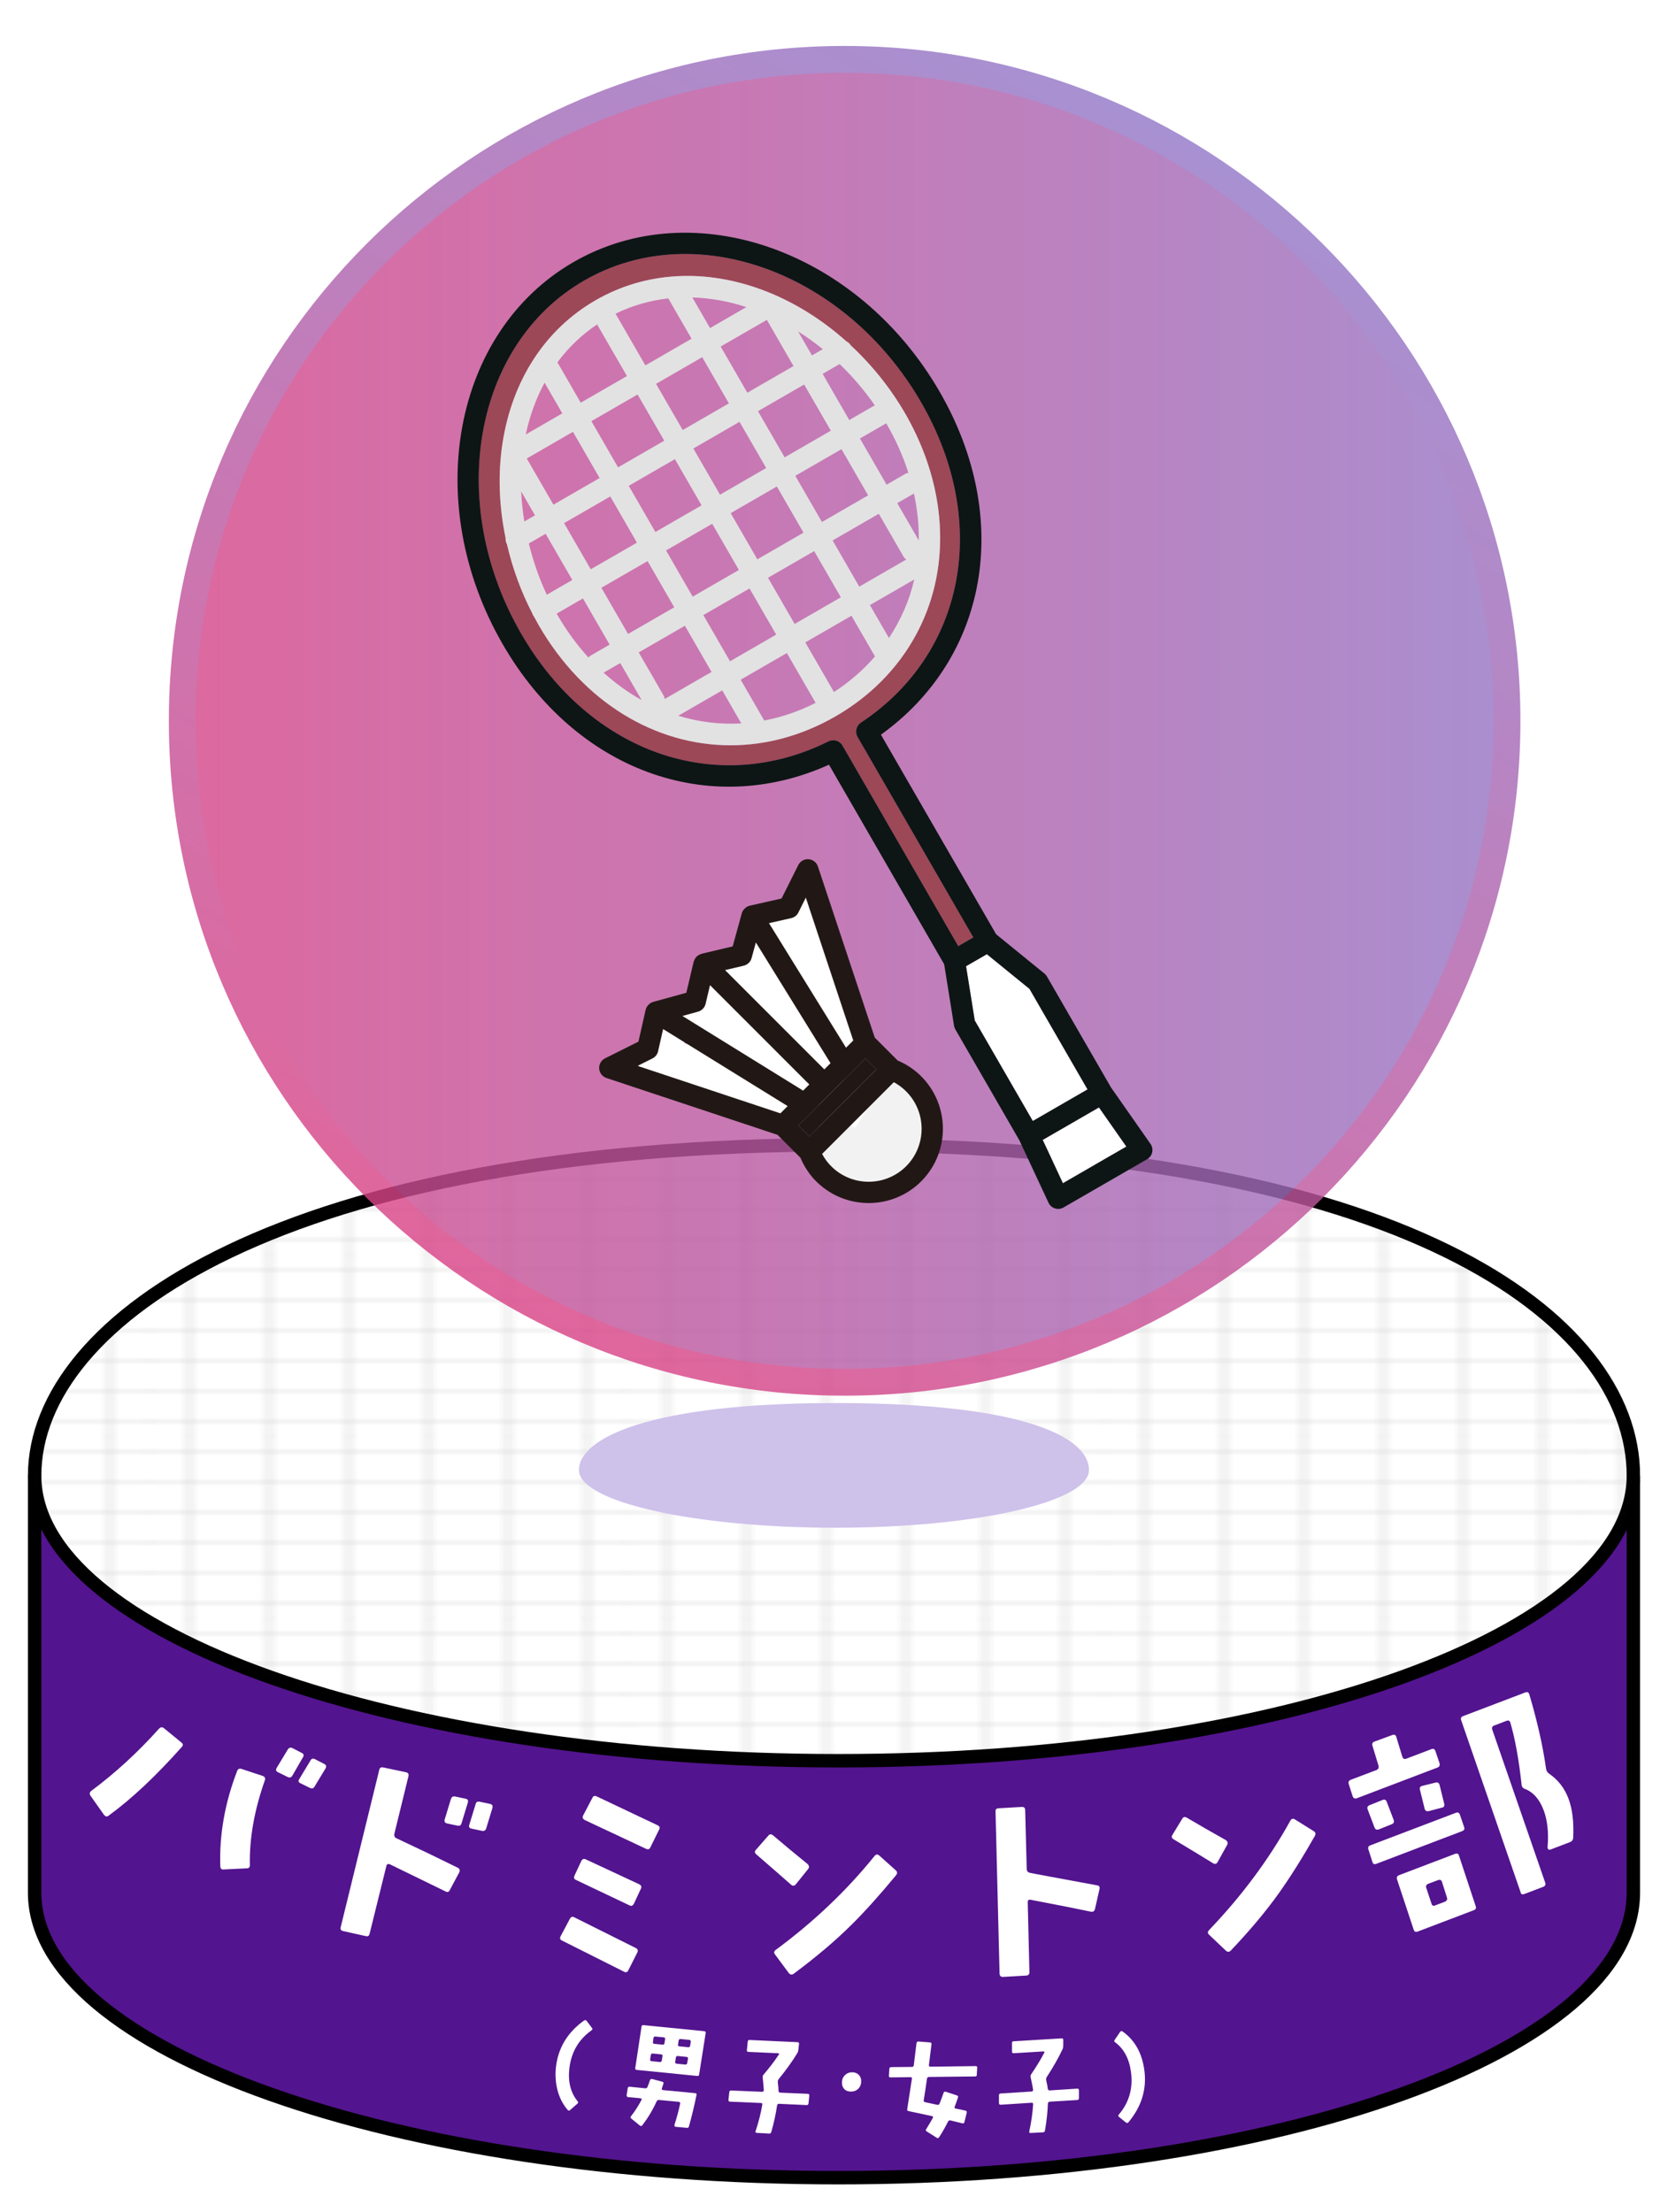 <?xml version="1.0" encoding="UTF-8"?><svg xmlns="http://www.w3.org/2000/svg" width="124.218" height="164.735" xmlns:xlink="http://www.w3.org/1999/xlink" viewBox="0 0 124.218 164.735"><defs><style>.cls-1{opacity:.33;}.cls-2{stroke:#000;stroke-miterlimit:10;}.cls-2,.cls-3,.cls-4,.cls-5{fill:none;}.cls-6{opacity:.81;}.cls-7{fill:#fff;}.cls-8{fill:#0d1615;}.cls-9{fill:#e2e2e2;}.cls-10{fill:#cec1ea;}.cls-10,.cls-11{mix-blend-mode:multiply;}.cls-12{clip-path:url(#clippath-1);}.cls-13{fill:#f2f2f2;}.cls-4{stroke:#211815;stroke-width:.3px;}.cls-14{isolation:isolate;}.cls-15{fill:#53148f;}.cls-16{clip-path:url(#clippath-3);}.cls-17{fill:#9c4857;}.cls-5{stroke:url(#_新規グラデーションスウォッチ_1);stroke-width:2px;}.cls-18{fill:#211815;}.cls-19{fill:url(#_グリッド_1_パイカ_線_);opacity:.92;}.cls-20{fill:url(#_名称未設定グラデーション_115);}.cls-21{clip-path:url(#clippath-2);}.cls-22{clip-path:url(#clippath);}</style><clipPath id="clippath"><rect class="cls-3" y="82.669" width="124.218" height="82.066"/></clipPath><clipPath id="clippath-1"><rect class="cls-3" y="82.669" width="124.218" height="82.066"/></clipPath><clipPath id="clippath-2"><path class="cls-3" d="M121.639,109.883c0,11.723-26.254,21.228-59.219,21.228S2.58,121.607,2.58,109.883s16.466-24.636,59.84-24.636c44.722,0,59.219,12.913,59.219,24.636"/></clipPath><pattern id="_グリッド_1_パイカ_線_" x="0" y="0" width="72" height="72" patternTransform="translate(-4683.813 -745.8) scale(.494 .188)" patternUnits="userSpaceOnUse" viewBox="0 0 72 72"><rect class="cls-3" width="72" height="72"/><line class="cls-4" x1="6" y1="71.75" x2="6" y2="144.25"/><line class="cls-4" x1="30" y1="71.75" x2="30" y2="144.25"/><line class="cls-4" x1="54" y1="71.75" x2="54" y2="144.25"/><line class="cls-4" x1="18" y1="71.75" x2="18" y2="144.25"/><line class="cls-4" x1="42" y1="71.75" x2="42" y2="144.25"/><line class="cls-4" x1="66" y1="71.75" x2="66" y2="144.25"/><line class="cls-4" x1="71.75" y1="66" x2="144.25" y2="66"/><line class="cls-4" x1="71.75" y1="42" x2="144.25" y2="42"/><line class="cls-4" x1="71.75" y1="18" x2="144.25" y2="18"/><line class="cls-4" x1="71.75" y1="54" x2="144.25" y2="54"/><line class="cls-4" x1="71.75" y1="30" x2="144.25" y2="30"/><line class="cls-4" x1="71.75" y1="6" x2="144.25" y2="6"/><line class="cls-4" x1="6" y1="-.25" x2="6" y2="72.25"/><line class="cls-4" x1="30" y1="-.25" x2="30" y2="72.25"/><line class="cls-4" x1="54" y1="-.25" x2="54" y2="72.25"/><line class="cls-4" x1="-.25" y1="66" x2="72.25" y2="66"/><line class="cls-4" x1="-.25" y1="42" x2="72.25" y2="42"/><line class="cls-4" x1="-.25" y1="18" x2="72.25" y2="18"/><line class="cls-4" x1="-.25" y1="54" x2="72.25" y2="54"/><line class="cls-4" x1="-.25" y1="30" x2="72.25" y2="30"/><line class="cls-4" x1="-.25" y1="6" x2="72.25" y2="6"/><line class="cls-4" x1="18" y1="-.25" x2="18" y2="72.25"/><line class="cls-4" x1="42" y1="-.25" x2="42" y2="72.25"/><line class="cls-4" x1="66" y1="-.25" x2="66" y2="72.25"/><line class="cls-4" x1="-72.25" y1="66" x2=".25" y2="66"/><line class="cls-4" x1="-72.25" y1="42" x2=".25" y2="42"/><line class="cls-4" x1="-72.25" y1="18" x2=".25" y2="18"/><line class="cls-4" x1="-72.25" y1="54" x2=".25" y2="54"/><line class="cls-4" x1="-72.25" y1="30" x2=".25" y2="30"/><line class="cls-4" x1="-72.25" y1="6" x2=".25" y2="6"/><line class="cls-4" x1="6" y1="-72.25" x2="6" y2=".25"/><line class="cls-4" x1="30" y1="-72.25" x2="30" y2=".25"/><line class="cls-4" x1="54" y1="-72.25" x2="54" y2=".25"/><line class="cls-4" x1="18" y1="-72.25" x2="18" y2=".25"/><line class="cls-4" x1="42" y1="-72.25" x2="42" y2=".25"/><line class="cls-4" x1="66" y1="-72.25" x2="66" y2=".25"/></pattern><linearGradient id="_新規グラデーションスウォッチ_1" x1="37.762" y1="97.22" x2="88.042" y2="10.132" gradientUnits="userSpaceOnUse"><stop offset="0" stop-color="#d84386"/><stop offset="1" stop-color="#9377c7"/></linearGradient><clipPath id="clippath-3"><path class="cls-5" d="M112.228,53.676c0,27.202-22.084,49.253-49.326,49.253S13.575,80.878,13.575,53.676,35.659,4.422,62.902,4.422s49.326,22.053,49.326,49.255"/></clipPath><linearGradient id="_名称未設定グラデーション_115" x1="9.147" y1="53.676" x2="116.656" y2="53.676" gradientUnits="userSpaceOnUse"><stop offset="0" stop-color="#d84386"/><stop offset="1" stop-color="#9377c7"/></linearGradient></defs><g class="cls-14"><g id="_レイヤー_2"><g id="contents"><g class="cls-22"><path class="cls-15" d="M121.639,140.928v-31.045c0,2.488-1.215,4.874-3.427,7.093-8.209-8.235-29.825-7.889-55.792-7.889s-48.205-.369-56.414,7.864c-2.212-2.218-3.426-4.605-3.426-7.093v31.071c0,11.723,26.876,21.227,59.84,21.227s59.219-9.503,59.219-21.227h0Z"/><path class="cls-7" d="M121.639,109.883c0,11.723-26.254,21.228-59.219,21.228S2.58,121.607,2.58,109.883s16.466-24.636,59.84-24.636c44.722,0,59.219,12.913,59.219,24.636"/><g class="cls-11"><g class="cls-12"><path class="cls-2" d="M2.579,109.859v31.071c0,11.723,26.876,21.227,59.841,21.227s59.218-9.503,59.218-21.227h0v-31.046"/><path class="cls-2" d="M121.639,109.883c0,11.723-26.254,21.228-59.219,21.228S2.58,121.607,2.58,109.883s18.82-24.636,59.84-24.636c41.975,0,59.219,12.913,59.219,24.636Z"/></g></g><g class="cls-21"><g class="cls-1"><rect class="cls-19" x="2.166" y="85.908" width="119.657" height="45.387"/></g></g></g><path class="cls-7" d="M8.08,135.206c-.125.094-.226.064-.335-.067l-1.007-1.425c-.087-.139-.071-.249.06-.359,1.772-1.319,3.457-2.856,5.046-4.634.116-.118.225-.141.365-.034l1.299,1.065c.126.1.15.208.034.327-1.906,2.145-3.714,3.854-5.462,5.127M18.384,139.122l-1.726.083c-.164.017-.241-.06-.252-.239-.078-2.325.332-4.702,1.256-7.096.053-.148.176-.203.325-.15l1.583.524c.148.054.21.163.158.31-.793,2.247-1.158,4.333-1.121,6.309.017.164-.068.258-.224.259M21.773,132.221c-.093.148-.201.172-.358.096l-.718-.353c-.14-.07-.172-.162-.103-.303l.83-1.375c.092-.149.208-.189.365-.111l.694.36c.14.07.165.178.08.312l-.791,1.375ZM23.427,133.033c-.092.15-.201.173-.357.096l-.702-.345c-.141-.069-.172-.162-.088-.295l.829-1.375c.077-.157.194-.196.334-.127l.711.368c.14.068.164.177.095.319l-.822,1.359Z"/><path class="cls-7" d="M33.493,140.747c-.067.146-.179.175-.322.092-.129-.063-1.5-.726-4.125-2.011-.145-.067-.246-.017-.277.137l-1.241,5.017c-.033.153-.119.224-.272.191l-1.698-.378c-.153-.032-.223-.118-.191-.272l2.876-11.728c.036-.17.135-.22.305-.184l1.684.357c.153.033.224.119.188.289l-1.048,4.276c-.036.17.01.286.157.353,1.601.748,3.117,1.478,4.567,2.194.141.084.171.196.105.342l-.708,1.326ZM34.372,135.759c-.033.154-.136.221-.306.185l-.765-.162c-.17-.037-.22-.135-.188-.289l.464-1.519c.054-.167.157-.234.326-.198l.783.166c.153.033.203.132.15.298l-.463,1.519ZM36.209,136.149c-.05.15-.153.217-.322.181l-.783-.166c-.154-.033-.204-.132-.155-.282l.464-1.518c.036-.17.139-.238.309-.202l.765.162c.171.037.221.135.185.305l-.464,1.52Z"/><path class="cls-7" d="M46.789,146.723c-.064.134-.173.176-.323.094l-4.6-2.31c-.168-.067-.194-.174-.109-.341l.691-1.301c.081-.133.19-.175.323-.094l4.583,2.289c.134.065.177.173.111.325l-.677,1.338ZM47.21,141.748c-.085.167-.194.209-.343.127l-3.972-1.888c-.152-.065-.176-.172-.111-.324l.517-1.107c.081-.133.191-.175.34-.093l3.976,1.853c.15.083.175.19.111.324l-.517,1.108ZM48.435,137.559c-.065.151-.172.177-.324.11l-4.578-2.15c-.133-.081-.175-.189-.111-.323l.692-1.318c.066-.153.173-.177.324-.112l4.526,2.146c.152.066.195.174.131.308l-.66,1.339Z"/><path class="cls-7" d="M59.271,140.304c-.106.137-.228.154-.366.031-.499-.44-1.361-1.198-2.584-2.255-.121-.105-.137-.21-.032-.331l.935-1.068c.105-.121.209-.12.348-.014.827.706,1.672,1.41,2.569,2.133.121.123.136.246.048.365l-.917,1.139ZM63.395,143.341c-1.248,1.239-2.687,2.441-4.3,3.64-.124.086-.244.068-.348-.055l-1.028-1.386c-.104-.123-.085-.243.056-.347,2.787-2.058,5.248-4.379,7.347-6.983.105-.137.228-.154.349-.048l1.24,1.11c.121.105.12.227.031.349-1.164,1.413-2.272,2.654-3.345,3.721"/><path class="cls-7" d="M81.546,142.143c-.042.177-.143.235-.301.209-.899-.191-2.397-.489-4.493-.889-.159-.026-.224.048-.215.204l.125,5.167c.01.173-.071.265-.246.274l-1.719.1c-.156.009-.248-.072-.258-.246l-.3-12.072c-.008-.157.057-.23.23-.24l1.719-.099c.157-.009.248.055.257.211l.116,4.399c.01.174.086.274.261.299.16.042,1.832.347,4.984.93.158.025.217.127.173.286l-.333,1.465Z"/><path class="cls-7" d="M90.684,138.645c-.08.155-.199.191-.356.093-.567-.349-1.545-.948-2.932-1.78-.137-.084-.171-.184-.088-.321l.738-1.212c.084-.137.187-.154.34-.073.936.554,1.889,1.104,2.896,1.663.14.101.177.219.11.353l-.709,1.278ZM95.267,140.933c-1.019,1.434-2.232,2.865-3.617,4.322-.106.106-.23.108-.352.004l-1.251-1.188c-.122-.104-.125-.227-.003-.353,2.395-2.504,4.424-5.211,6.046-8.136.082-.155.199-.191.336-.107l1.411.881c.137.085.157.204.091.338-.906,1.593-1.787,3.004-2.661,4.239"/><path class="cls-7" d="M107.201,131.282c.045.17-.005.282-.152.337l-5.999,2.283c-.163.062-.259.004-.321-.158l-.291-.913c-.039-.153.018-.249.163-.304l1.887-.717c.162-.062.212-.174.167-.343l-.44-1.451c-.062-.162-.011-.275.151-.336l1.323-.485c.146-.057.259-.006.298.148l.44,1.451c.045.168.158.219.304.163l1.87-.711c.13-.05.236-.015.291.131l.308.906ZM103.788,135.522c.055.145.004.259-.141.315l-.953.382c-.163.061-.275.01-.331-.135l-.513-1.35c-.056-.145-.005-.259.157-.32l.97-.388c.145-.056.242.001.297.148l.515,1.349ZM109.035,136.056c.057.146,0,.243-.179.31l-6.356,2.419c-.148.057-.254.022-.293-.131l-.297-.928c-.062-.163-.005-.259.14-.315l6.358-2.419c.162-.061.252-.021.314.141l.314.922ZM109.898,141.945c.056.146-.001.242-.147.297l-4.162,1.584c-.163.062-.253.022-.307-.125l-1.248-3.769c-.039-.152.016-.249.164-.304l4.162-1.583c.145-.056.252-.021.291.131l1.248,3.769ZM107.553,134.313c.03.175-.027.271-.186.294l-.963.255c-.175.029-.271-.027-.31-.179l-.345-1.395c-.046-.169.011-.265.163-.304l.987-.244c.168-.046.27.027.309.178l.345,1.396ZM107.075,140.005l-.699.265c-.162.062-.213.173-.157.321l.385,1.156c.039.152.129.193.275.137l.698-.266c.163-.062.22-.158.181-.31l-.368-1.163c-.039-.153-.152-.203-.315-.14M115.135,131.689c.029.175.095.299.241.392.658.457,1.13,1.059,1.427,1.84.297.78.41,1.761.354,2.937-.015.154-.088.257-.251.318l-1.447.552c-.048.018-.104.02-.155-.017-.035-.042-.054-.092-.056-.146.097-1.116-.013-2.041-.298-2.79-.303-.796-.766-1.328-1.399-1.571-.151-.055-.233-.171-.239-.336-.196-1.788-.464-3.324-.83-4.58-.039-.152-.135-.209-.298-.146l-.911.347c-.145.055-.196.167-.14.314l3.938,11.381c.056.146.005.259-.157.321l-1.382.526c-.162.061-.268.028-.292-.131l-4.422-12.798c-.062-.163-.005-.258.158-.321l4.617-1.757c.146-.056.236-.015.292.131.59,1.99,1.008,3.823,1.25,5.536"/><path class="cls-7" d="M42.403,154.01c-.118.989.086,1.81.611,2.454.054.07.055.124-.018.186l-.547.477c-.062.054-.116.055-.177-.017-.361-.421-.619-.927-.766-1.514-.135-.551-.169-1.113-.1-1.704.172-1.422.871-2.569,2.105-3.448.068-.035.121-.027.174.034l.399.526c.053.07.045.124-.026.176-.963.685-1.515,1.629-1.656,2.831"/><path class="cls-7" d="M51.305,158.345c-.018.078-.073.108-.153.101l-.842-.076c-.027-.002-.053-.013-.066-.051-.025-.03-.022-.056-.019-.083.182-.571.324-1.102.425-1.583.013-.034.006-.062-.008-.091-.024-.029-.048-.048-.085-.052l-1.469-.138c-.089-.009-.155.029-.189.106-.299.658-.662,1.256-1.073,1.788-.05.057-.104.06-.178.009l-.636-.52c-.066-.052-.069-.114-.019-.171.297-.382.552-.785.782-1.218.021-.024.014-.052-.001-.079-.015-.021-.032-.039-.067-.043l-.929-.084c-.035-.003-.061-.015-.086-.044-.014-.029-.029-.057-.026-.092l.079-.528c.017-.078.065-.119.144-.11l1.159.116c.089.008.144-.021.17-.1.071-.171.132-.335.185-.499.025-.077.081-.107.169-.091l.749.201c.088.017.108.073.083.151-.025.068-.063.191-.114.346-.026.077.006.117.086.125l2.389.229c.089.009.129.057.102.144-.158.779-.342,1.556-.563,2.338M52.066,154.472c-.007.079-.056.12-.135.111l-4.512-.45c-.088-.008-.128-.058-.111-.136l.468-3.088c.008-.079.057-.12.136-.111l4.538.452c.08.008.111.056.103.135l-.487,3.087ZM49.223,152.974l-.601-.061c-.089-.008-.136.023-.154.11l-.051.325c-.008.079.023.128.111.136l.611.062c.079.007.128-.033.144-.111l.051-.325c.018-.088-.023-.128-.111-.136M49.429,151.708l-.611-.06c-.097-.01-.145.029-.153.109l-.04.308c-.008.079.024.119.103.127l.611.061c.079.008.127-.024.143-.102l.05-.308c.008-.079-.024-.127-.103-.135M51.125,153.164l-.637-.064c-.088-.009-.136.022-.154.109l-.051.326c-.007.079.024.127.111.136l.637.063c.079.008.128-.032.145-.11l.059-.325c.009-.089-.024-.128-.111-.135M51.331,151.897l-.646-.064c-.079-.008-.128.032-.145.11l-.047.308c-.018.078.023.118.103.126l.646.064c.089.009.136-.022.153-.1l.048-.308c.008-.079-.023-.127-.111-.136"/><path class="cls-7" d="M60.207,156.633c-.012.079-.05.123-.138.119l-2.052-.095c-.079-.003-.126.039-.148.127-.092.636-.238,1.297-.429,1.973-.022.078-.076.121-.157.117l-.923-.052c-.088-.004-.113-.04-.092-.12.238-.718.401-1.378.5-1.978.022-.078-.021-.125-.101-.129l-2.299-.097c-.089-.004-.122-.051-.119-.13l.063-.593c.012-.079.059-.112.138-.109l2.3.097c.089.004.126-.039.13-.128.004-.079-.027-.393-.081-.928-.013-.08.007-.152.055-.211.441-.522.829-1.02,1.145-1.504.019-.017.029-.042.012-.071-.018-.018-.034-.028-.052-.029l-2.228-.102c-.08-.003-.123-.05-.109-.138l.064-.629c.004-.079.051-.122.13-.119l3.587.165c.079.004.113.051.1.138l-.045.416c-.013.107-.035.186-.073.247-.366.606-.832,1.251-1.388,1.938-.057.068-.078.146-.073.236.038.323.055.536.051.633.005.09.046.145.127.149l2.051.086c.044.002.071.012.097.04.017.019.024.055.022.09l-.063.593Z"/><path class="cls-7" d="M63.893,155.56c-.144.131-.323.191-.537.187-.214-.004-.381-.069-.494-.205-.122-.135-.172-.314-.16-.527.012-.212.096-.381.24-.512.145-.131.324-.199.528-.196.214.004.382.078.504.214.122.136.172.306.159.519-.012.214-.095.39-.24.521"/><path class="cls-7" d="M72.747,154.494c.001.08-.043.126-.124.126l-3.441.037c-.089.001-.132.045-.15.135-.066.508-.15,1.033-.24,1.595-.018.079.019.133.108.15l.899.195c.089.018.142-.02.176-.1.07-.16.165-.428.295-.794.026-.072.078-.099.159-.081l.83.275c.089.026.107.078.081.16-.095.276-.172.509-.242.679-.026.079-.007.124.073.14l.731.153c.079.018.107.07.091.159l-.171.696c-.017.079-.061.107-.151.091l-.882-.214c-.08-.026-.142.002-.187.083-.191.384-.41.778-.663,1.163-.053.08-.115.091-.177.046l-.743-.472c-.08-.043-.091-.097-.046-.168.166-.26.323-.537.489-.823.053-.071.026-.125-.055-.152-.49-.109-1.061-.228-1.738-.372-.08-.008-.117-.061-.108-.141l.35-2.262c.017-.08-.02-.125-.1-.124l-1.494.015c-.08.001-.125-.034-.117-.114l.03-.525c.008-.079.052-.125.132-.126l1.547-.015c.089-.001.133-.037.141-.119.033-.23.098-.783.204-1.656.018-.08.062-.116.141-.117l.873.07c.08.008.116.053.099.151-.024.222-.09.739-.189,1.532-.007.079.029.124.108.123l3.379-.044c.08-.001.117.043.108.132l-.03.516Z"/><path class="cls-7" d="M80.349,156.242c-.004.08-.037.127-.126.132l-2.051.124c-.079.005-.122.052-.134.141-.024.644-.098,1.316-.218,2.009-.012.08-.063.128-.142.133l-.924.047c-.089.005-.118-.03-.104-.11.16-.74.253-1.414.288-2.022.012-.081-.034-.123-.115-.118l-2.298.148c-.089.005-.128-.037-.132-.118v-.597c.003-.079.046-.118.126-.123l2.298-.146c.09-.006.122-.053.117-.141-.004-.079-.068-.388-.179-.916-.023-.078-.009-.151.031-.216.385-.567.718-1.104.981-1.618.017-.019.024-.045.004-.071-.019-.017-.037-.025-.055-.024l-2.228.134c-.08.005-.127-.036-.124-.126l-.002-.632c-.005-.08.037-.127.117-.132l3.587-.216c.08-.005.118.037.115.127l-.002.418c-.002.108-.014.189-.046.253-.3.642-.694,1.334-1.176,2.075-.05.074-.062.155-.047.243.072.317.111.528.118.626.014.088.062.138.141.134l2.051-.133c.044-.002.071.005.1.03.019.017.03.052.032.087v.597Z"/><path class="cls-7" d="M84.032,158.034c-.057.06-.109.064-.176.019l-.526-.422c-.058-.047-.064-.108-.016-.167.767-.891,1.071-1.95.913-3.158-.128-.997-.525-1.744-1.182-2.23-.076-.046-.083-.108-.036-.175l.404-.595c.055-.077.117-.084.185-.037.924.657,1.461,1.63,1.627,2.919.178,1.402-.219,2.684-1.191,3.847"/><path class="cls-10" d="M81.099,109.463c0,2.373-8.375,4.297-18.891,4.297s-19.09-1.924-19.09-4.297,5.253-4.987,19.09-4.987c14.267,0,18.891,2.614,18.891,4.987"/><g class="cls-6"><g class="cls-16"><rect class="cls-20" x="9.147" width="107.509" height="107.351"/></g><path class="cls-5" d="M112.228,53.676c0,27.202-22.084,49.253-49.326,49.253S13.575,80.878,13.575,53.676,35.659,4.422,62.902,4.422s49.326,22.053,49.326,49.255"/></g><polygon class="cls-7" points="71.943 71.948 72.036 71.894 73.493 71.053 76.667 73.635 80.99 81.122 76.914 83.475 72.591 75.988 71.943 71.948"/><polygon class="cls-7" points="79.156 88.108 77.651 84.882 81.841 82.463 83.882 85.379 79.156 88.108"/><path class="cls-17" d="M69.622,43.541c.948-4.109.161-8.638-2.214-12.753-1.092-1.891-2.474-3.607-4.051-5.072,0,0,0-.002,0-.002-.077-.134-.193-.223-.32-.291-1.799-1.606-3.835-2.889-5.982-3.728-4.443-1.736-8.955-1.499-12.706.667-3.752,2.166-6.214,5.956-6.931,10.671-.346,2.276-.255,4.677.235,7.034-.008.147.011.297.091.435.002.004.005.006.007.01.41,1.784,1.047,3.537,1.901,5.185.014.034.015.069.034.102.018.031.042.054.063.082.119.224.24.447.366.666,3.338,5.781,8.708,8.95,14.29,8.95,2.624,0,5.297-.701,7.826-2.161,3.819-2.205,6.444-5.683,7.392-9.794ZM62.054,55.121c-.119,0-.239.027-.353.083-8.354,4.152-17.768.851-22.892-8.026-5.629-9.75-3.525-21.541,4.69-26.284,8.214-4.745,19.478-.67,25.107,9.08,5.126,8.878,3.278,18.68-4.495,23.838-.349.232-.458.695-.249,1.058l8.622,14.933-.561.324-.561.324-8.621-14.933c-.146-.253-.413-.397-.688-.397Z"/><path class="cls-9" d="M69.622,43.541c.948-4.109.161-8.638-2.214-12.753-1.092-1.891-2.474-3.607-4.051-5.072,0,0,0-.002,0-.002-.077-.134-.193-.223-.32-.291-1.799-1.606-3.835-2.889-5.982-3.728-4.443-1.736-8.955-1.499-12.706.667-3.752,2.166-6.214,5.956-6.931,10.671-.346,2.276-.255,4.677.235,7.034-.008.147.011.297.091.435.002.004.005.006.007.01.41,1.784,1.047,3.537,1.901,5.185.014.034.015.069.034.102.018.031.042.054.063.082.119.224.24.447.366.666,3.338,5.781,8.708,8.95,14.29,8.95,2.624,0,5.297-.701,7.826-2.161,3.819-2.205,6.444-5.683,7.392-9.794ZM66.2,47.508l-1.416-2.452,3.298-1.904c-.002.011-.004.021-.006.032-.36,1.56-1.006,3.01-1.876,4.324ZM56.913,53.653l-1.754-3.039,3.439-1.986,2.142,3.709c-1.251.638-2.536,1.071-3.826,1.315ZM54.365,49.241l-1.986-3.439,3.439-1.985,1.985,3.439-3.439,1.986ZM49.499,52.05c-.013-.1-.044-.2-.098-.292l-1.835-3.177,3.439-1.985,1.985,3.439-3.492,2.016ZM47.78,52.126c-.993-.554-1.941-1.234-2.827-2.036l1.238-.715,1.589,2.751ZM39.382,40.471l1.252-.723,1.986,3.439-1.899,1.097c-.579-1.228-1.017-2.511-1.338-3.813ZM40.555,28.495l1.32,2.286-2.72,1.571c.296-1.397.769-2.69,1.401-3.857ZM49.767,22.219l1.734,3.004-3.439,1.985-2.221-3.846c1.235-.608,2.556-.987,3.925-1.143ZM52.246,37.629l-3.439,1.986-1.985-3.439,3.439-1.985,1.986,3.439ZM51.635,33.396l3.439-1.985,1.985,3.439-3.439,1.985-1.985-3.439ZM53.04,39.003l1.985,3.439-3.439,1.985-1.985-3.439,3.439-1.986ZM54.414,38.21l3.439-1.985,1.985,3.439-3.439,1.985-1.985-3.439ZM59.227,35.431l3.439-1.985,1.985,3.439-3.439,1.985-1.985-3.439ZM58.434,34.056l-1.986-3.439,3.439-1.985,1.986,3.439-3.439,1.985ZM55.655,29.243l-1.986-3.439,3.439-1.985,1.986,3.439-3.439,1.985ZM59.438,24.681c.632.4,1.246.839,1.836,1.318l-.806.466-1.03-1.783ZM52.876,24.43l-1.315-2.278c1.32.037,2.67.275,4.022.715l-2.707,1.563ZM52.295,26.598l1.986,3.439-3.439,1.985-1.986-3.439,3.439-1.985ZM49.467,32.815l-3.439,1.985-1.986-3.439,3.439-1.985,1.986,3.439ZM44.654,35.594l-3.439,1.986-1.986-3.439,3.439-1.986,1.986,3.439ZM38.815,36.598l1.025,1.776-.792.457c-.119-.745-.204-1.49-.234-2.233ZM42.008,38.954l3.439-1.986,1.985,3.439-3.439,1.985-1.985-3.439ZM48.226,41.782l1.985,3.439-3.439,1.985-1.985-3.439,3.439-1.986ZM57.193,43.023l3.439-1.985,1.985,3.439-3.439,1.985-1.985-3.439ZM62.006,40.244l3.439-1.985,1.834,3.177c.054.094.128.166.209.228l-3.497,2.019-1.985-3.439ZM68.424,40.245l-1.605-2.779,1.242-.717c.256,1.171.378,2.343.363,3.497ZM67.648,35.208c-.076.017-.152.034-.222.074l-1.4.808-1.985-3.439,1.958-1.13c.012.02.024.039.036.059.682,1.182,1.221,2.399,1.614,3.627ZM65.146,30.181l-1.9,1.097-1.985-3.439,1.265-.731c.965.928,1.847,1.959,2.62,3.073ZM44.468,24.157l2.22,3.845-3.439,1.985-1.736-3.006c.82-1.107,1.811-2.059,2.955-2.824ZM41.489,45.752c-.011-.02-.021-.041-.032-.061l1.956-1.129,1.985,3.439-1.428.825c-.06.035-.103.086-.151.133-.858-.943-1.642-2.013-2.331-3.206ZM50.512,53.297l3.272-1.889,1.42,2.459c-1.59.092-3.171-.103-4.692-.57ZM62.105,51.53l-2.133-3.695,3.439-1.985,1.75,3.031c-.867,1.005-1.891,1.894-3.055,2.649Z"/><path class="cls-8" d="M85.678,85.178l-2.937-4.197-4.773-8.266c-.048-.084-.111-.158-.186-.219l-3.598-2.927-8.58-14.861c7.985-5.742,9.805-16.128,4.378-25.529h0c-6.067-10.508-18.301-14.844-27.275-9.661-8.973,5.18-11.337,17.944-5.271,28.451,5.428,9.402,15.332,13.018,24.299,8.973l8.579,14.861.735,4.579c.015.095.048.187.097.271l4.774,8.268,2.165,4.641c.094.201.268.354.48.421.078.024.159.037.239.037.138,0,.275-.036.397-.107l6.226-3.595c.193-.111.33-.298.378-.515.048-.217.002-.444-.125-.627ZM62.054,55.121c-.119,0-.239.027-.353.083-8.354,4.152-17.768.851-22.892-8.026-5.629-9.75-3.525-21.541,4.69-26.284,8.214-4.745,19.478-.67,25.107,9.08,5.126,8.878,3.278,18.68-4.495,23.838-.349.232-.458.695-.249,1.058l8.622,14.933-.561.324-.561.324-8.621-14.933c-.146-.253-.413-.397-.688-.397ZM71.943,71.948l.093-.054,1.457-.841,3.174,2.582,4.323,7.487-4.076,2.353-4.323-7.487-.648-4.04ZM79.156,88.108l-1.505-3.226,4.19-2.419,2.041,2.916-4.727,2.729Z"/><ellipse class="cls-13" cx="65.071" cy="84.348" rx="4.126" ry="4.642"/><path class="cls-7" d="M48.152,76.586c-.03.12-.063.238-.102.355-.078.231.157-.264-.052.116-.048.086-.097.171-.148.256-.215.362.153-.152-.123.166-.739.85-.47,2.168.662,2.507,3.207.961,6.046,2.161,8.973,3.793.685.382,1.669.188,2.052-.538.373-.707.194-1.644-.538-2.052-3.068-1.71-6.326-3.086-9.69-4.095l.662,2.507c.568-.653.985-1.372,1.197-2.216.191-.76-.246-1.663-1.048-1.845-.778-.177-1.641.234-1.845,1.048h0Z"/><rect class="cls-7" x="49.674" y="77.375" width="15.902" height="2.624" transform="translate(50.214 -18.562) rotate(31.859)"/><path class="cls-7" d="M54.687,75.077c2.624-1.484,4.826-3.587,6.469-6.111.36-.554.219-1.364-.235-1.818-.509-.509-1.197-.503-1.818-.235-1.144.494-1.824,1.616-2.34,2.694-.644,1.346-1.298,2.691-1.915,4.05-.323.709-.515,1.417-.182,2.167.315.708.963,1.104,1.565,1.548,1.214.896,2.429,1.792,3.643,2.688.527.389,1.383.2,1.818-.235.507-.507.507-1.2.235-1.818-.825-1.874-1.784-3.681-2.874-5.416-.395-.629-1.181-.918-1.873-.614-.64.281-1.123,1.054-.868,1.77.646,1.813,1.781,3.281,2.987,4.756.665.814,1.85.402,2.356-.304,1.023-1.427,1.094-3.272.719-4.932s-1.253-3.17-1.632-4.838l-2.742,1.156c.927,1.893,1.526,3.921,2.049,5.958.134.524.263,1.049.39,1.574.051.211.084.473.163.675.078.178.089.238.033.181.207-.408.205-.49-.006-.245-.881.57-1.713,1.294-2.557,1.927l2.257,1.295c.032-.416.063-.833.095-1.249.061-.809-.733-1.5-1.5-1.5-.863,0-1.438.689-1.5,1.5-.032.416-.063.833-.095,1.249-.081,1.066,1.365,1.965,2.257,1.295.557-.418,1.114-.835,1.67-1.253.541-.406,1.168-.786,1.634-1.278,1.132-1.198.624-2.664.278-4.07-.641-2.599-1.396-5.162-2.577-7.574-.325-.663-1.237-.894-1.873-.614-.699.307-1.038,1.022-.868,1.77.328,1.444,1.017,2.757,1.45,4.166.35,1.139.491,2.28-.235,3.292l2.356-.304c-.856-1.048-1.756-2.142-2.215-3.432l-2.742,1.156c1.09,1.734,2.049,3.541,2.874,5.416l2.052-2.052c-.919-.678-1.838-1.356-2.757-2.034-.263-.194-.525-.387-.788-.581-.125-.092-.464-.444-.591-.436.237.114.304.357.202.728-.038.061-.025.032.037-.087.164-.211.258-.545.372-.787.497-1.05.989-2.102,1.49-3.15.344-.719.61-1.335,1.263-1.618l-2.052-2.052c-1.366,2.098-3.216,3.804-5.393,5.035-1.68.95-.17,3.543,1.514,2.59h0Z"/><polygon class="cls-18" points="60.469 82.793 60.47 82.793 64.45 78.813 65.271 79.633 60.273 84.63 59.453 83.81 60.469 82.793"/><path class="cls-18" d="M68.526,80.07c-.49-.472-1.055-.838-1.676-1.101l-1.706-1.706-4.233-12.742c-.102-.304-.376-.518-.697-.541-.319-.023-.623.15-.766.437l-1.244,2.487-2.372.537c-.081.018-.155.051-.225.092-.005.003-.012.003-.017.006-.012.007-.018.02-.029.028-.064.044-.121.097-.169.159-.014.018-.029.033-.042.052-.046.069-.085.144-.108.227l-.677,2.466-2.316.548c-.022.005-.037.02-.058.027-.041.013-.078.03-.117.05-.028.014-.056.025-.081.042-.027.018-.049.04-.074.061-.016.013-.035.019-.05.033-.015.015-.02.035-.034.051-.02.023-.041.044-.058.07-.018.026-.028.054-.043.082-.021.04-.038.079-.051.121-.006.019-.02.034-.025.054l-.547,2.316-2.466.678c-.083.023-.158.062-.227.108-.018.012-.034.027-.051.041-.061.049-.114.105-.159.17-.008.011-.02.018-.028.029-.003.005-.003.012-.006.017-.041.069-.074.144-.092.224l-.537,2.372-2.487,1.243c-.288.144-.46.446-.437.766.023.32.237.595.541.697l12.742,4.234,1.707,1.707c.293.694.707,1.311,1.247,1.83,1.071,1.03,2.453,1.541,3.833,1.541,1.453,0,2.903-.566,3.987-1.694,2.113-2.198,2.045-5.706-.152-7.819ZM58.922,68.368c.232-.052.428-.206.534-.419l.554-1.108,3.533,10.636-.539.539-5.736-9.274,1.654-.374ZM55.389,71.907c.282-.067.505-.283.582-.562l.32-1.165,5.559,8.989-.461.461-7.393-7.393,1.393-.329ZM51.985,75.331c.28-.077.495-.3.562-.583l.328-1.389,7.393,7.393-.459.459-8.989-5.559,1.165-.32ZM48.589,78.816c.213-.107.367-.302.419-.534l.375-1.654,9.274,5.735-.54.54-10.635-3.534,1.107-.553ZM60.469,82.793s0,0,0,0l3.98-3.98.821.82-4.997,4.997-.821-.82,1.017-1.017ZM67.534,86.79c-1.508,1.566-4.01,1.616-5.577.108-.296-.284-.542-.61-.735-.972l5.342-5.342c.313.169.602.379.862.63,1.567,1.507,1.616,4.008.108,5.576Z"/></g></g></g></svg>
